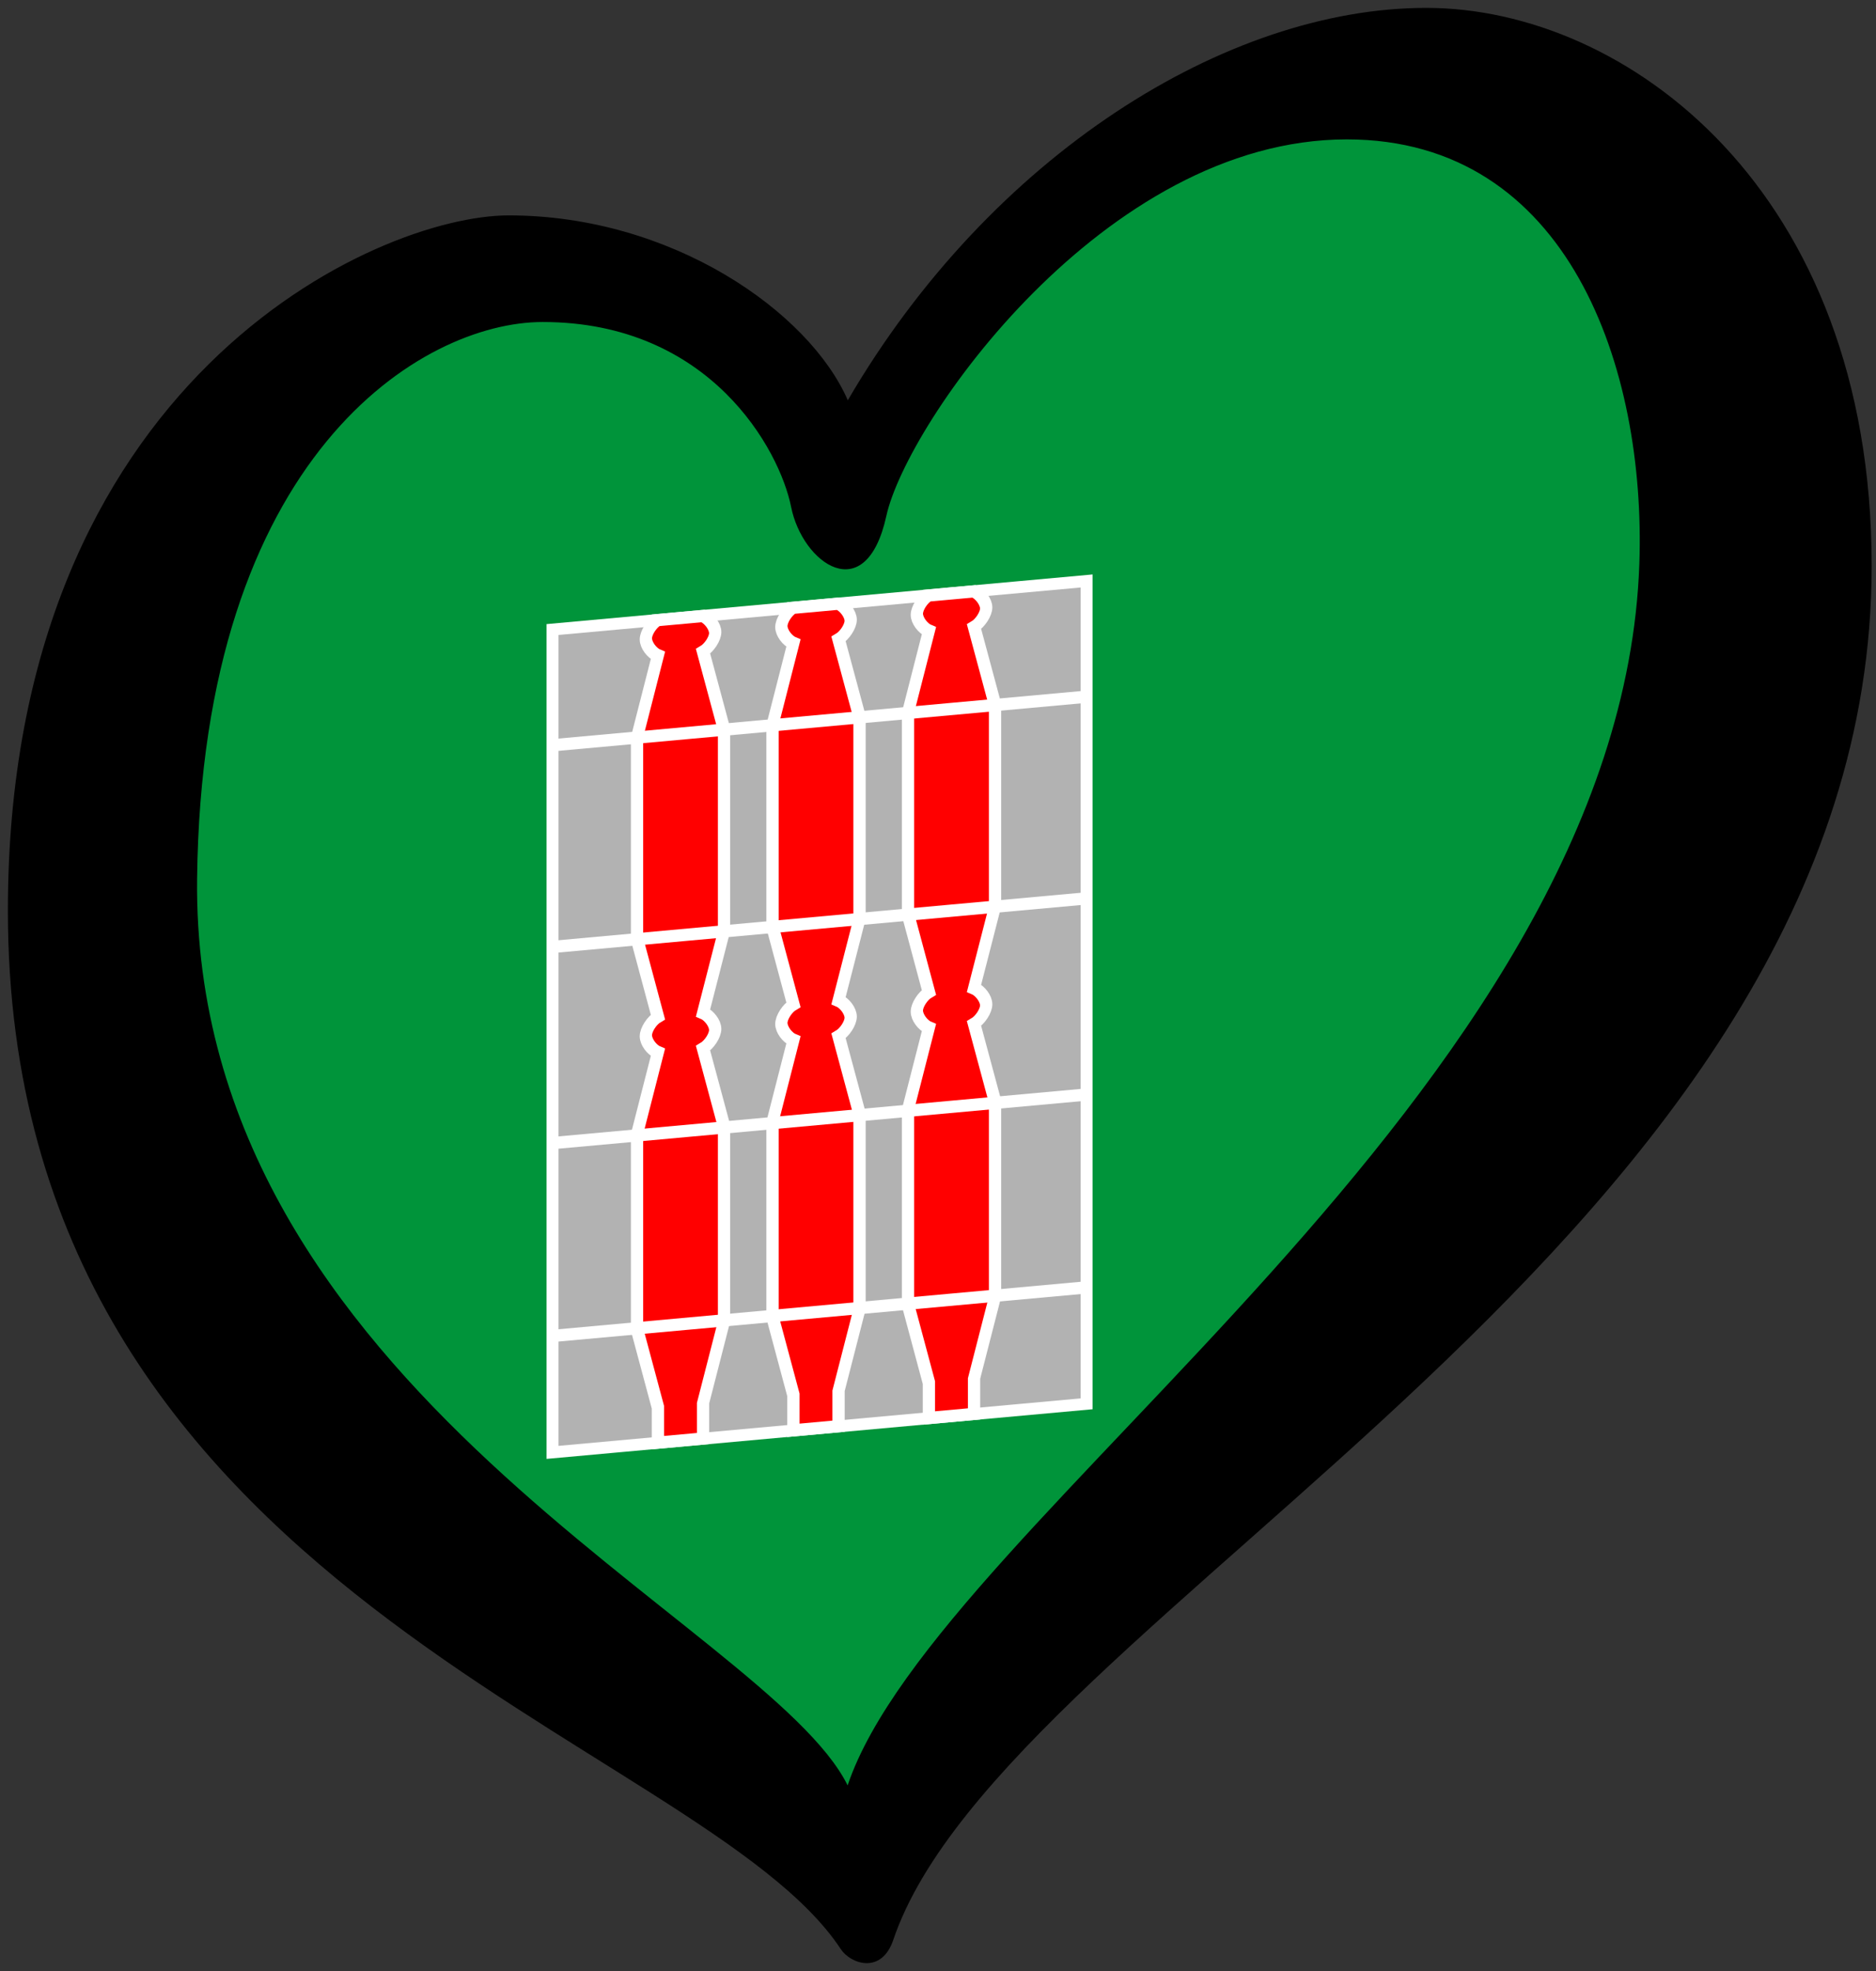 <?xml version="1.0" encoding="UTF-8" standalone="no"?>
<svg
   xmlns:dc="http://purl.org/dc/elements/1.1/"
   xmlns:cc="http://creativecommons.org/ns#"
   xmlns:rdf="http://www.w3.org/1999/02/22-rdf-syntax-ns#"
   xmlns:svg="http://www.w3.org/2000/svg"
   xmlns="http://www.w3.org/2000/svg"
   xmlns:sodipodi="http://sodipodi.sourceforge.net/DTD/sodipodi-0.dtd"
   xmlns:inkscape="http://www.inkscape.org/namespaces/inkscape"
   width="238"
   height="250"
   xml:space="preserve"
   id="svg2"
   version="1.1"
   inkscape:version="0.91 r13725"
   sodipodi:docname="EuroUmbría.svg"><rect width="100%" height="100%" fill="#333333" stroke="none"/><sodipodi:namedview
     pagecolor="#ffffff"
     bordercolor="#666666"
     borderopacity="1"
     objecttolerance="10"
     gridtolerance="10"
     guidetolerance="10"
     inkscape:pageopacity="0"
     inkscape:pageshadow="2"
     inkscape:window-width="1366"
     inkscape:window-height="705"
     id="namedview37"
     showgrid="false"
     inkscape:zoom="1.3257922"
     inkscape:cx="64.012042"
     inkscape:cy="41.740841"
     inkscape:window-x="-8"
     inkscape:window-y="-8"
     inkscape:window-maximized="1"
     inkscape:current-layer="svg2" /><defs
     id="defs4"><g
       id="petal"><line
         x1="0"
         y1="0"
         x2="25"
         y2="0"
         stroke="gold"
         stroke-width="2"
         id="line7" /><circle
         cx="25"
         cy="0"
         r="5"
         fill="gold"
         id="circle9" /></g></defs><path
     style="clip-rule:evenodd;fill:#00943a;fill-opacity:1;fill-rule:evenodd;stroke:none;stroke-width:0.282px;stroke-linecap:butt;stroke-linejoin:miter;stroke-opacity:1;image-rendering:optimizeQuality;shape-rendering:geometricPrecision;text-rendering:geometricPrecision"
     d="m 25.327,59.805 -14.935,53.149 14.935,53.149 83.018,69.841 24.598,-31.626 65.448,-64.13 29.869,-74.672 -36.897,-56.224 -40.411,4.392 -23.28,18.888 -19.327,26.355 -17.131,-17.57 -34.701,-7.906 z"
     id="path5065"
     inkscape:connector-curvature="0" /><g
     id="g2196"
     transform="matrix(0.352,-0.032,0,0.352,196.109,112.611)"><rect
       y="-125.622"
       x="-357.991"
       height="296.5"
       width="192.5"
       id="rect2179"
       style="fill:#b2b2b2;fill-opacity:1;fill-rule:nonzero;stroke:#ffffff;stroke-width:4.305;stroke-linecap:round;stroke-linejoin:miter;stroke-miterlimit:4;stroke-dasharray:none;stroke-dashoffset:0;stroke-opacity:1" /><path
       inkscape:connector-curvature="0"
       sodipodi:nodetypes="csccccccccsccccccccccccccscccccccscc"
       id="path4129"
       d="m -320.007,-125.572 c -2.183,1.081 -4.342,4.169 -4.342,6.382 0,2.213 2.159,5.301 4.342,6.382 l -7.528,28.766 0,2.012 0,2.389 0,63.914 0,2.012 0,2.389 7.528,28.766 c -2.183,1.081 -4.342,4.169 -4.342,6.382 0,2.213 2.159,5.301 4.342,6.382 l -7.528,28.766 0,2.012 0,66.303 0,2.012 7.528,28.766 c 0,1e-5 0,12.764 0,12.764 l 16.273,0 c 0,1e-5 0,-12.764 0,-12.764 l 7.559,-28.766 0,-2.012 0,-66.303 0,-2.012 -7.559,-28.766 c 2.183,-1.081 4.373,-4.169 4.373,-6.382 0,-2.213 -2.19,-5.301 -4.373,-6.382 l 7.559,-28.766 0,-2.389 0,-65.926 0,-2.389 0,-2.012 -7.559,-28.766 c 2.183,-1.081 4.373,-4.169 4.373,-6.382 0,-2.213 -2.19,-5.301 -4.373,-6.382 l -16.273,0 z"
       style="fill:#ff0000;fill-opacity:1;fill-rule:evenodd;stroke:#ffffff;stroke-width:4.428;stroke-linecap:butt;stroke-linejoin:miter;stroke-miterlimit:4;stroke-dasharray:none;stroke-opacity:1" /><path
       inkscape:connector-curvature="0"
       style="fill:#ff0000;fill-opacity:1;fill-rule:evenodd;stroke:#ffffff;stroke-width:4.428;stroke-linecap:butt;stroke-linejoin:miter;stroke-miterlimit:4;stroke-dasharray:none;stroke-opacity:1"
       d="m -271.173,-125.572 c -2.183,1.081 -4.342,4.169 -4.342,6.382 0,2.213 2.159,5.301 4.342,6.382 l -7.528,28.766 0,2.012 0,2.389 0,63.914 0,2.012 0,2.389 7.528,28.766 c -2.183,1.081 -4.342,4.169 -4.342,6.382 0,2.213 2.159,5.301 4.342,6.382 l -7.528,28.766 0,2.012 0,66.303 0,2.012 7.528,28.766 c 0,1e-5 0,12.764 0,12.764 l 16.273,0 c 0,1e-5 0,-12.764 0,-12.764 l 7.559,-28.766 0,-2.012 0,-66.303 0,-2.012 -7.559,-28.766 c 2.183,-1.081 4.373,-4.169 4.373,-6.382 0,-2.213 -2.19,-5.301 -4.373,-6.382 l 7.559,-28.766 0,-2.389 0,-65.926 0,-2.389 0,-2.012 -7.559,-28.766 c 2.183,-1.081 4.373,-4.169 4.373,-6.382 0,-2.213 -2.19,-5.301 -4.373,-6.382 l -16.273,0 z"
       id="path5117"
       sodipodi:nodetypes="csccccccccsccccccccccccccscccccccscc" /><path
       inkscape:connector-curvature="0"
       sodipodi:nodetypes="csccccccccsccccccccccccccscccccccscc"
       id="path5119"
       d="m -222.339,-125.572 c -2.183,1.081 -4.342,4.169 -4.342,6.382 0,2.213 2.159,5.301 4.342,6.382 l -7.528,28.766 0,2.012 0,2.389 0,63.914 0,2.012 0,2.389 7.528,28.766 c -2.183,1.081 -4.342,4.169 -4.342,6.382 0,2.213 2.159,5.301 4.342,6.382 l -7.528,28.766 0,2.012 0,66.303 0,2.012 7.528,28.766 c 0,1e-5 0,12.764 0,12.764 l 16.273,0 c 0,1e-5 0,-12.764 0,-12.764 l 7.559,-28.766 0,-2.012 0,-66.303 0,-2.012 -7.559,-28.766 c 2.183,-1.081 4.373,-4.169 4.373,-6.382 0,-2.213 -2.19,-5.301 -4.373,-6.382 l 7.559,-28.766 0,-2.389 0,-65.926 0,-2.389 0,-2.012 -7.559,-28.766 c 2.183,-1.081 4.373,-4.169 4.373,-6.382 0,-2.213 -2.19,-5.301 -4.373,-6.382 l -16.273,0 z"
       style="fill:#ff0000;fill-opacity:1;fill-rule:evenodd;stroke:#ffffff;stroke-width:4.428;stroke-linecap:butt;stroke-linejoin:miter;stroke-miterlimit:4;stroke-dasharray:none;stroke-opacity:1" /><path
       inkscape:connector-curvature="0"
       id="path3152"
       d="m -357.793,-83.921 192.103,0"
       style="fill:none;fill-rule:evenodd;stroke:#ffffff;stroke-width:4.428;stroke-linecap:butt;stroke-linejoin:miter;stroke-miterlimit:4;stroke-dasharray:none;stroke-opacity:1" /><path
       inkscape:connector-curvature="0"
       id="path3154"
       d="m -165.888,-11.252 -191.706,0"
       style="fill:none;fill-rule:evenodd;stroke:#ffffff;stroke-width:4.428;stroke-linecap:butt;stroke-linejoin:miter;stroke-miterlimit:4;stroke-dasharray:none;stroke-opacity:1" /><path
       inkscape:connector-curvature="0"
       style="fill:none;fill-rule:evenodd;stroke:#ffffff;stroke-width:4.428;stroke-linecap:butt;stroke-linejoin:miter;stroke-miterlimit:4;stroke-dasharray:none;stroke-opacity:1"
       d="m -165.888,59.431 -191.706,0"
       id="path4125" /><path
       inkscape:connector-curvature="0"
       id="path4127"
       d="m -165.888,128.923 -191.706,0"
       style="fill:none;fill-rule:evenodd;stroke:#ffffff;stroke-width:4.428;stroke-linecap:butt;stroke-linejoin:miter;stroke-miterlimit:4;stroke-dasharray:none;stroke-opacity:1" /></g><path
     d="m25.005 111.471c0.6-53.792 28.594-70.628 43.839-70.628 21.29 0 30.083 16.253 31.52 23.449 1.436 7.19 9.494 12.941 12.083 1.147 2.591-11.794 27.637-47.758 58.42-47.758 28.192 0 37.956 29.073 37.111 53.801-2.307 67.318-89.028 121.045-100.443 154.97-10.164-20.547-83.247-50.248-82.53-114.981l0 0zM180.938 1c-25.317 0-55.258 18.698-73.381 49.771-4.89-11.222-22.313-23.451-43.024-23.451-16.689 0-63.533 20.858-63.533 88.178 0 86.88 87.901 104.725 105.671 131.729 1.221 1.857 5.154 3.26 6.655-1.177 14.179-41.845 124.125-89.125 124.125-174.279-0.001-47.756-31.197-70.771-56.513-70.771z"
     id="path29" /></svg>